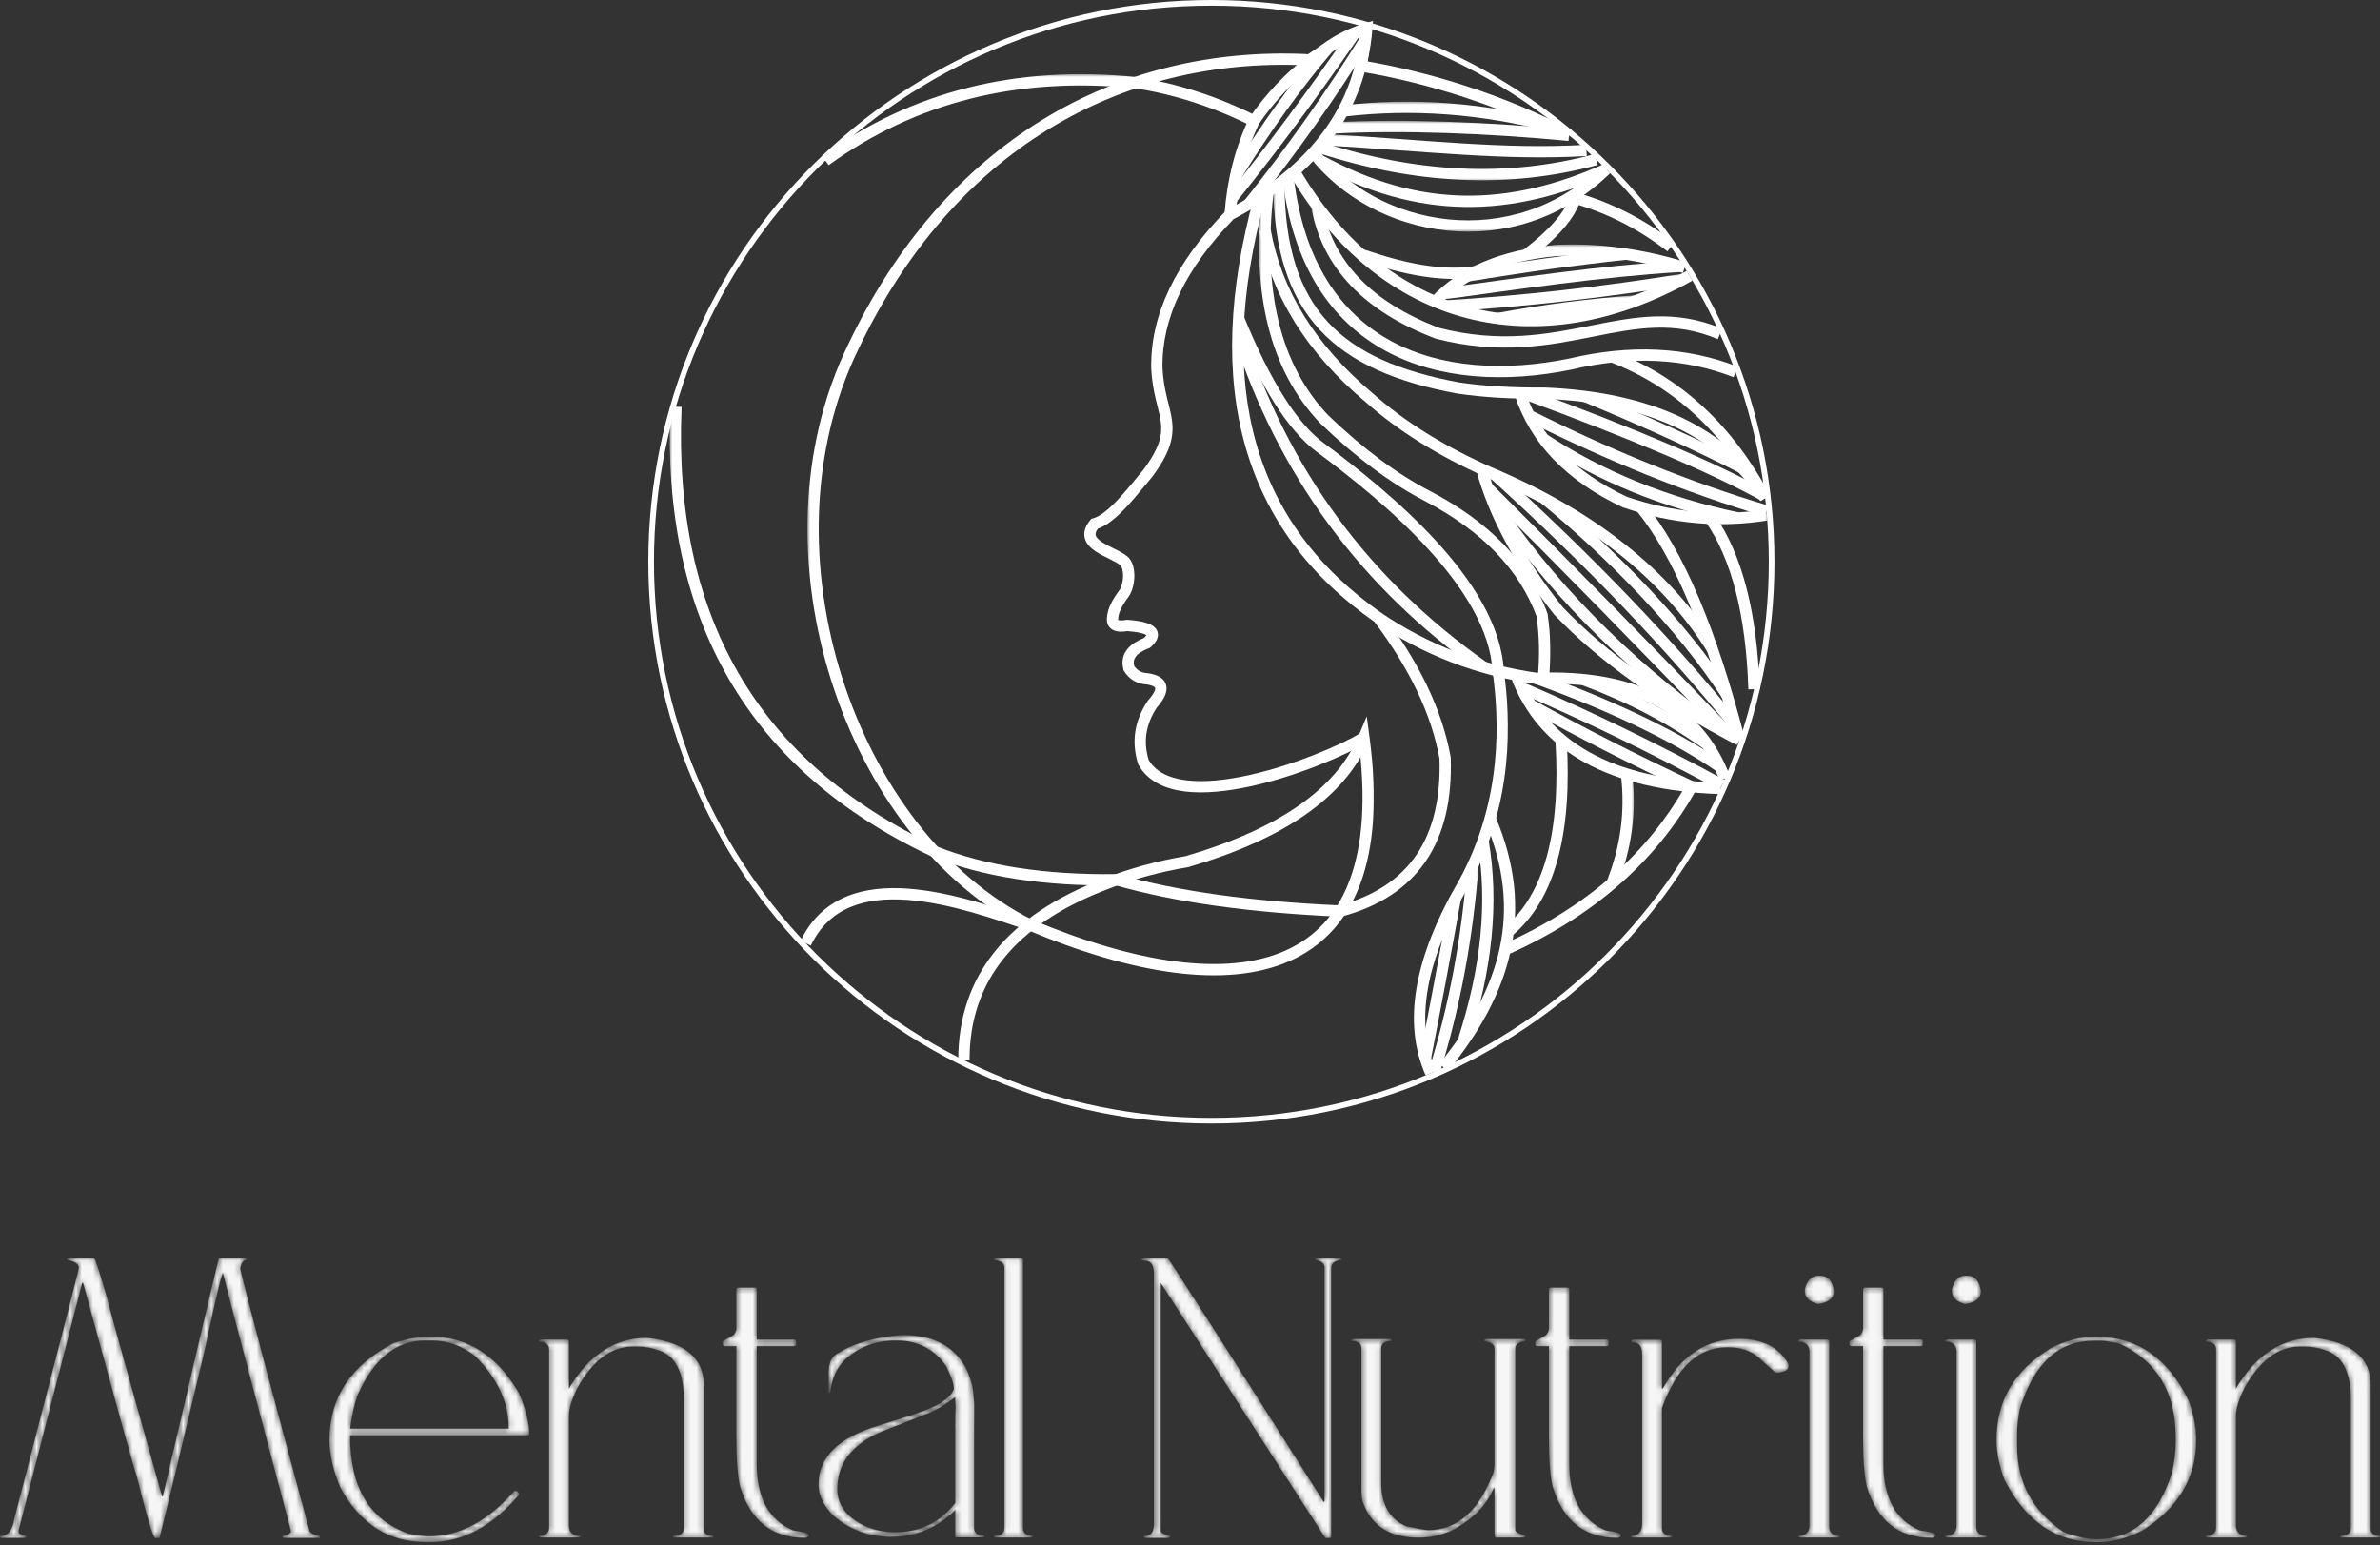 <?xml version="1.0" encoding="UTF-8"?> <svg xmlns="http://www.w3.org/2000/svg" width="422" height="274" viewBox="0 0 422 274" fill="none"><rect x="0" y="0" width="422" height="274" fill="#333333" stroke="none"/> <path d="M214.791 198.721C269.653 198.721 314.13 154.349 314.13 99.61C314.13 44.872 269.653 0.5 214.791 0.5C159.929 0.5 115.453 44.872 115.453 99.61C115.453 154.349 159.929 198.721 214.791 198.721Z" stroke="white" stroke-miterlimit="22.926"></path> <mask id="path-2-outside-1_478_474" maskUnits="userSpaceOnUse" x="141.863" y="126.818" width="102" height="62" fill="black"> <rect fill="white" x="141.863" y="126.818" width="102" height="62"></rect> <path fill-rule="evenodd" clip-rule="evenodd" d="M170.911 187.992C170.887 173.529 179.28 163.105 196.09 156.72C200.565 154.953 205.362 153.641 210.48 152.782C227.325 147.857 237.777 140.536 241.836 130.818C247.596 174.143 219.685 179.552 182.63 164.019C170.861 160.089 150.017 152.371 142.863 167.238"></path> </mask> <path d="M196.09 156.72L196.445 157.655L196.457 157.65L196.09 156.72ZM210.48 152.782L210.646 153.768L210.704 153.758L210.761 153.742L210.48 152.782ZM241.836 130.818L242.827 130.687L242.339 127.018L240.913 130.433L241.836 130.818ZM182.63 164.019L183.016 163.097L182.982 163.082L182.946 163.07L182.63 164.019ZM171.911 187.991C171.899 180.968 173.925 174.973 177.966 169.954C182.02 164.92 188.151 160.805 196.445 157.655L195.735 155.785C187.219 159.02 180.748 163.31 176.409 168.7C172.057 174.105 169.899 180.553 169.911 187.994L171.911 187.991ZM196.457 157.65C200.862 155.911 205.591 154.616 210.646 153.768L210.315 151.796C205.133 152.665 200.268 153.996 195.722 155.79L196.457 157.65ZM210.761 153.742C227.707 148.787 238.524 141.341 242.758 131.204L240.913 130.433C237.029 139.73 226.944 146.926 210.2 151.822L210.761 153.742ZM240.844 130.95C242.272 141.688 241.597 149.968 239.29 156.117C236.994 162.233 233.073 166.276 227.884 168.576C222.663 170.89 216.081 171.472 208.452 170.485C200.829 169.5 192.226 166.957 183.016 163.097L182.243 164.941C191.561 168.847 200.343 171.454 208.195 172.469C216.041 173.483 223.025 172.917 228.694 170.405C234.394 167.878 238.686 163.417 241.162 156.819C243.626 150.254 244.279 141.611 242.827 130.687L240.844 130.95ZM182.946 163.07C177.109 161.121 168.82 158.156 161.09 157.582C157.213 157.294 153.397 157.599 150.056 158.987C146.688 160.385 143.859 162.863 141.962 166.804L143.764 167.672C145.445 164.179 147.903 162.046 150.824 160.834C153.771 159.609 157.243 159.302 160.942 159.577C168.365 160.128 176.382 162.987 182.313 164.967L182.946 163.07Z" fill="white" mask="url(#path-2-outside-1_478_474)"></path> <mask id="path-4-outside-2_478_474" maskUnits="userSpaceOnUse" x="143.166" y="4.119" width="136" height="161" fill="black"> <rect fill="white" x="143.166" y="4.119" width="136" height="161"></rect> <path fill-rule="evenodd" clip-rule="evenodd" d="M182.632 164.019C150.759 148.106 133.595 97.95 151.251 61.597C168.251 25.777 198.335 9.134 231.464 10.576C231.716 10.586 232.009 10.751 232.22 10.612C237.661 7.023 238.468 6.423 242.177 5.121C242.508 5.004 241.165 11.675 241.511 11.732C253.158 13.667 266.565 17.817 278.249 24"></path> </mask> <path d="M151.251 61.597L152.15 62.034L152.154 62.025L151.251 61.597ZM231.464 10.576L231.42 11.575L231.422 11.575L231.464 10.576ZM232.22 10.612L231.669 9.777L231.669 9.777L232.22 10.612ZM242.177 5.121L241.846 4.177L241.846 4.177L242.177 5.121ZM241.511 11.732L241.675 10.746L241.675 10.746L241.511 11.732ZM183.078 163.124C167.443 155.318 155.33 139.056 149.321 120.17C143.315 101.292 143.455 79.937 152.15 62.033L150.351 61.16C141.39 79.61 141.285 101.509 147.415 120.776C153.542 140.034 165.947 156.806 182.185 164.913L183.078 163.124ZM152.154 62.025C168.988 26.558 198.706 10.151 231.42 11.575L231.507 9.577C197.964 8.117 167.514 24.997 150.347 61.168L152.154 62.025ZM231.422 11.575C231.394 11.574 231.389 11.57 231.442 11.582C231.46 11.586 231.588 11.617 231.67 11.632C231.84 11.665 232.315 11.747 232.771 11.447L231.669 9.777C231.791 9.697 231.91 9.673 231.984 9.669C232.045 9.665 232.077 9.674 232.045 9.668C232.032 9.665 232.014 9.661 231.984 9.655C231.961 9.649 231.915 9.638 231.876 9.629C231.796 9.612 231.66 9.583 231.505 9.577L231.422 11.575ZM232.771 11.447C238.218 7.853 238.93 7.32 242.508 6.064L241.846 4.177C238.005 5.525 237.104 6.192 231.669 9.777L232.771 11.447ZM242.508 6.064C242.342 6.122 242.117 6.149 241.877 6.07C241.646 5.993 241.498 5.851 241.415 5.744C241.273 5.563 241.243 5.386 241.239 5.37C241.225 5.297 241.231 5.268 241.23 5.344C241.226 5.464 241.208 5.675 241.171 5.976C241.1 6.568 240.976 7.374 240.85 8.212C240.725 9.037 240.597 9.892 240.522 10.545C240.485 10.867 240.458 11.172 240.454 11.411C240.452 11.522 240.454 11.674 240.481 11.823C240.493 11.891 240.522 12.03 240.601 12.178C240.676 12.319 240.896 12.644 241.348 12.719L241.675 10.746C242.105 10.817 242.306 11.125 242.366 11.237C242.43 11.357 242.447 11.455 242.45 11.472C242.458 11.516 242.453 11.519 242.454 11.442C242.456 11.306 242.474 11.082 242.509 10.772C242.579 10.162 242.701 9.346 242.827 8.511C242.952 7.688 243.081 6.845 243.157 6.217C243.194 5.909 243.223 5.617 243.229 5.394C243.231 5.299 243.232 5.138 243.201 4.98C243.189 4.921 243.148 4.714 242.992 4.514C242.901 4.398 242.745 4.25 242.505 4.171C242.256 4.088 242.022 4.115 241.846 4.177L242.508 6.064ZM241.347 12.719C252.9 14.638 266.203 18.756 277.781 24.883L278.717 23.116C266.927 16.877 253.415 12.696 241.675 10.746L241.347 12.719Z" fill="white" mask="url(#path-4-outside-2_478_474)"></path> <mask id="path-6-outside-3_478_474" maskUnits="userSpaceOnUse" x="145.346" y="13.154" width="79" height="25" fill="black"> <rect fill="white" x="145.346" y="13.154" width="79" height="25"></rect> <path fill-rule="evenodd" clip-rule="evenodd" d="M146.346 28.469C162.032 17.15 180.35 12.543 201.3 14.65C208.494 15.757 215.511 18.026 222.352 21.456C219.969 26.473 218.556 32.001 218.113 38.043"></path> </mask> <path d="M201.3 14.65L201.452 13.662L201.427 13.658L201.4 13.655L201.3 14.65ZM222.352 21.456L223.255 21.885L223.675 21.001L222.8 20.562L222.352 21.456ZM146.931 29.28C162.401 18.117 180.47 13.56 201.2 15.645L201.4 13.655C180.23 11.526 161.663 16.183 145.761 27.658L146.931 29.28ZM201.148 15.639C208.234 16.729 215.151 18.964 221.904 22.35L222.8 20.562C215.871 17.087 208.754 14.785 201.452 13.662L201.148 15.639ZM221.449 21.027C219.008 26.165 217.567 31.816 217.115 37.97L219.11 38.116C219.545 32.187 220.93 26.78 223.255 21.885L221.449 21.027Z" fill="white" mask="url(#path-6-outside-3_478_474)"></path> <mask id="path-8-outside-4_478_474" maskUnits="userSpaceOnUse" x="191.256" y="3.066" width="53" height="138" fill="black"> <rect fill="white" x="191.256" y="3.066" width="53" height="138"></rect> <path fill-rule="evenodd" clip-rule="evenodd" d="M222.349 21.457C225.247 17.248 228.664 13.64 232.6 10.632C235.663 7.938 238.704 6.145 242.341 5.066C241.201 19.131 233.329 30.061 218.109 38.045C209.29 47.103 204.961 56.179 205.125 65.273C205.536 73.931 209.753 75.513 203.534 83.905C200.854 87.058 197.144 92.07 194.069 92.881C191.029 96.61 197.351 97.771 199.295 99.469C200.511 100.577 200.31 103.808 199.296 105.225C198.012 106.96 197.343 108.374 197.291 109.467C197.069 110.765 197.927 111.244 199.866 110.906C204.215 111.224 205.377 112.259 203.35 114.011C200.682 115.023 199.621 116.512 200.169 118.48C200.913 119.673 201.998 120.304 203.427 120.374C206.306 120.794 206.608 122.283 204.335 124.842C202.151 128.103 201.621 131.535 202.746 135.142C208.445 145.264 234.464 135.226 241.826 130.817"></path> </mask> <path d="M232.6 10.632L233.207 11.427L233.234 11.406L233.26 11.383L232.6 10.632ZM242.341 5.066L243.338 5.147L243.456 3.693L242.057 4.108L242.341 5.066ZM218.109 38.045L217.645 37.16L217.504 37.234L217.393 37.348L218.109 38.045ZM205.125 65.273L204.125 65.291L204.125 65.306L204.126 65.321L205.125 65.273ZM203.534 83.905L204.296 84.553L204.317 84.527L204.337 84.501L203.534 83.905ZM194.069 92.881L193.814 91.914L193.5 91.997L193.294 92.249L194.069 92.881ZM199.295 99.469L199.969 98.73L199.961 98.723L199.953 98.716L199.295 99.469ZM199.296 105.225L200.1 105.82L200.104 105.814L200.109 105.807L199.296 105.225ZM197.291 109.467L198.276 109.635L198.287 109.575L198.29 109.515L197.291 109.467ZM199.866 110.906L199.939 109.909L199.815 109.9L199.694 109.921L199.866 110.906ZM203.35 114.011L203.704 114.946L203.87 114.883L204.004 114.768L203.35 114.011ZM200.169 118.48L199.205 118.748L199.244 118.887L199.32 119.009L200.169 118.48ZM203.427 120.374L203.571 119.385L203.523 119.378L203.475 119.375L203.427 120.374ZM204.335 124.842L203.588 124.178L203.543 124.229L203.505 124.286L204.335 124.842ZM202.746 135.142L201.791 135.44L201.822 135.541L201.874 135.633L202.746 135.142ZM223.173 22.024C226.012 17.899 229.357 14.368 233.207 11.427L231.993 9.837C227.971 12.911 224.481 16.597 221.525 20.89L223.173 22.024ZM233.26 11.383C236.233 8.768 239.149 7.056 242.626 6.025L242.057 4.108C238.259 5.234 235.092 7.107 231.939 9.881L233.26 11.383ZM241.345 4.986C240.237 18.64 232.627 29.3 217.645 37.16L218.574 38.931C234.031 30.822 242.164 19.621 243.338 5.147L241.345 4.986ZM217.393 37.348C208.461 46.52 203.955 55.84 204.125 65.291L206.124 65.256C205.968 56.518 210.118 47.685 218.826 38.743L217.393 37.348ZM204.126 65.321C204.232 67.57 204.587 69.358 204.951 70.888C205.324 72.453 205.669 73.623 205.824 74.817C205.972 75.957 205.933 77.061 205.512 78.363C205.085 79.687 204.248 81.261 202.73 83.31L204.337 84.501C205.929 82.353 206.898 80.582 207.416 78.978C207.94 77.353 207.988 75.947 207.807 74.56C207.634 73.227 207.237 71.854 206.897 70.425C206.549 68.962 206.222 67.306 206.123 65.226L204.126 65.321ZM202.772 83.258C201.393 84.88 199.847 86.86 198.222 88.585C197.417 89.44 196.622 90.199 195.858 90.787C195.086 91.382 194.4 91.759 193.814 91.914L194.324 93.847C195.276 93.597 196.207 93.043 197.079 92.372C197.959 91.694 198.835 90.851 199.678 89.957C201.346 88.185 202.995 86.084 204.296 84.553L202.772 83.258ZM193.294 92.249C192.414 93.329 192.048 94.438 192.371 95.529C192.669 96.536 193.485 97.25 194.256 97.767C195.045 98.297 195.995 98.751 196.787 99.144C197.636 99.565 198.268 99.9 198.637 100.222L199.953 98.716C199.351 98.19 198.463 97.743 197.675 97.352C196.83 96.933 196.024 96.545 195.37 96.106C194.697 95.655 194.381 95.273 194.288 94.961C194.221 94.731 194.205 94.297 194.844 93.513L193.294 92.249ZM198.622 100.209C198.742 100.318 198.883 100.536 198.989 100.909C199.092 101.274 199.143 101.723 199.132 102.209C199.11 103.213 198.832 104.155 198.483 104.644L200.109 105.807C200.773 104.879 201.104 103.496 201.132 102.254C201.146 101.616 201.082 100.961 200.913 100.364C200.746 99.775 200.457 99.174 199.969 98.73L198.622 100.209ZM198.492 104.63C197.186 106.395 196.359 108.014 196.292 109.42L198.29 109.515C198.327 108.735 198.838 107.525 200.1 105.82L198.492 104.63ZM196.305 109.299C196.232 109.729 196.23 110.189 196.386 110.624C196.55 111.084 196.864 111.44 197.28 111.673C198.031 112.092 199.033 112.066 200.038 111.891L199.694 109.921C199.255 109.997 198.917 110.02 198.665 110.008C198.408 109.995 198.292 109.947 198.256 109.927C198.242 109.919 198.246 109.919 198.255 109.93C198.265 109.941 198.269 109.951 198.268 109.95C198.265 109.941 198.239 109.854 198.276 109.635L196.305 109.299ZM199.793 111.903C200.851 111.981 201.678 112.099 202.292 112.25C202.933 112.407 203.228 112.573 203.334 112.667C203.372 112.701 203.346 112.691 203.327 112.63C203.307 112.563 203.321 112.521 203.317 112.535C203.294 112.61 203.162 112.851 202.696 113.255L204.004 114.768C204.551 114.295 205.034 113.75 205.227 113.128C205.331 112.793 205.354 112.425 205.243 112.055C205.133 111.69 204.916 111.399 204.664 111.174C204.189 110.75 203.505 110.489 202.769 110.308C202.005 110.12 201.056 109.99 199.939 109.909L199.793 111.903ZM202.995 113.076C201.572 113.616 200.432 114.334 199.739 115.307C199.012 116.328 198.862 117.512 199.205 118.748L201.132 118.212C200.929 117.48 201.035 116.935 201.368 116.467C201.736 115.951 202.459 115.418 203.704 114.946L202.995 113.076ZM199.32 119.009C200.241 120.486 201.629 121.287 203.378 121.373L203.475 119.375C202.368 119.321 201.585 118.86 201.017 117.951L199.32 119.009ZM203.282 121.364C203.937 121.459 204.35 121.604 204.588 121.747C204.803 121.876 204.825 121.967 204.833 122.005C204.848 122.081 204.852 122.287 204.658 122.686C204.467 123.079 204.123 123.575 203.588 124.178L205.083 125.506C205.684 124.83 206.155 124.18 206.456 123.561C206.755 122.949 206.929 122.276 206.793 121.607C206.649 120.9 206.198 120.381 205.617 120.032C205.06 119.698 204.356 119.499 203.571 119.385L203.282 121.364ZM203.505 124.286C201.159 127.786 200.572 131.532 201.791 135.44L203.7 134.844C202.67 131.539 203.142 128.419 205.166 125.399L203.505 124.286ZM201.874 135.633C203.518 138.553 206.583 139.916 210.099 140.349C213.616 140.782 217.759 140.314 221.878 139.405C230.116 137.588 238.562 133.937 242.34 131.675L241.312 129.959C237.727 132.106 229.483 135.679 221.447 137.452C217.428 138.339 213.538 138.758 210.343 138.364C207.148 137.97 204.823 136.793 203.617 134.651L201.874 135.633Z" fill="white" mask="url(#path-8-outside-4_478_474)"></path> <mask id="path-10-outside-5_478_474" maskUnits="userSpaceOnUse" x="118.744" y="34.002" width="139" height="129" fill="black"> <rect fill="white" x="118.744" y="34.002" width="139" height="129"></rect> <path fill-rule="evenodd" clip-rule="evenodd" d="M119.855 72.114C118.276 109.605 133.545 135.898 165.664 150.993C174.461 154.504 185.237 156.173 197.992 156C208.528 159.01 221.756 160.86 237.676 161.549C250.542 158.089 256.726 149.034 256.229 134.384C254.783 126.364 250.844 118.083 244.413 109.541C221.219 93.378 214.198 68.531 223.35 35.002"></path> </mask> <path d="M165.664 150.993L165.239 151.898L165.266 151.91L165.293 151.921L165.664 150.993ZM197.992 156L198.267 155.038L198.126 154.998L197.979 155L197.992 156ZM237.676 161.549L237.633 162.548L237.787 162.554L237.936 162.514L237.676 161.549ZM256.229 134.384L257.228 134.35L257.226 134.277L257.213 134.206L256.229 134.384ZM244.413 109.541L245.212 108.94L245.116 108.812L244.985 108.721L244.413 109.541ZM118.856 72.072C118.06 90.963 121.507 107.108 129.258 120.454C137.011 133.804 149.027 144.279 165.239 151.898L166.089 150.088C150.182 142.612 138.504 132.392 130.988 119.45C123.469 106.503 120.071 90.756 120.854 72.156L118.856 72.072ZM165.293 151.921C174.247 155.496 185.162 157.175 198.006 157L197.979 155C185.312 155.172 174.675 153.513 166.035 150.064L165.293 151.921ZM197.718 156.961C208.354 160 221.667 161.857 237.633 162.548L237.719 160.549C221.846 159.863 208.701 158.02 198.267 155.038L197.718 156.961ZM237.936 162.514C244.548 160.736 249.535 157.491 252.789 152.727C256.036 147.973 257.481 141.817 257.228 134.35L255.229 134.418C255.473 141.601 254.075 147.298 251.138 151.599C248.208 155.889 243.67 158.901 237.417 160.583L237.936 162.514ZM257.213 134.206C255.732 125.992 251.709 117.569 245.212 108.94L243.614 110.143C249.98 118.597 253.834 126.736 255.244 134.561L257.213 134.206ZM244.985 108.721C233.558 100.758 226.156 90.691 222.714 78.512C219.267 66.314 219.77 51.913 224.315 35.265L222.385 34.739C217.777 51.62 217.215 66.407 220.789 79.056C224.369 91.723 232.074 102.161 243.841 110.362L244.985 108.721Z" fill="white" mask="url(#path-10-outside-5_478_474)"></path> <mask id="path-12-outside-6_478_474" maskUnits="userSpaceOnUse" x="243.402" y="108.543" width="64" height="30" fill="black"> <rect fill="white" x="243.402" y="108.543" width="64" height="30"></rect> <path fill-rule="evenodd" clip-rule="evenodd" d="M244.402 109.543C252.875 115.264 262.216 118.849 272.425 120.298C289.995 119.619 301.131 125.538 305.834 138.056"></path> </mask> <path d="M272.425 120.298L272.285 121.288L272.374 121.3L272.464 121.297L272.425 120.298ZM243.843 110.372C252.442 116.178 261.927 119.818 272.285 121.288L272.566 119.308C262.505 117.88 253.308 114.35 244.962 108.714L243.843 110.372ZM272.464 121.297C281.138 120.962 288.123 122.261 293.485 125.111C298.824 127.949 302.626 132.362 304.898 138.408L306.77 137.704C304.339 131.232 300.221 126.426 294.424 123.345C288.65 120.276 281.282 118.955 272.387 119.298L272.464 121.297Z" fill="white" mask="url(#path-12-outside-6_478_474)"></path> <mask id="path-14-outside-7_478_474" maskUnits="userSpaceOnUse" x="267.797" y="118.688" width="38" height="23" fill="black"> <rect fill="white" x="267.797" y="118.688" width="38" height="23"></rect> <path fill-rule="evenodd" clip-rule="evenodd" d="M305.07 139.821C285.609 139.159 273.518 132.448 268.797 119.688Z"></path> </mask> <path d="M305.104 138.822C285.842 138.166 274.255 131.558 269.735 119.341L267.859 120.034C272.781 133.338 285.376 140.151 305.036 140.82L305.104 138.822Z" fill="white" mask="url(#path-14-outside-7_478_474)"></path> <mask id="path-16-outside-8_478_474" maskUnits="userSpaceOnUse" x="237.299" y="18.025" width="38" height="6" fill="black"> <rect fill="white" x="237.299" y="18.025" width="38" height="6"></rect> <path fill-rule="evenodd" clip-rule="evenodd" d="M238.299 19.672C250.368 18.262 262.612 19.159 275.033 22.362Z"></path> </mask> <path d="M238.415 20.665C250.355 19.27 262.475 20.156 274.783 23.33L275.283 21.393C262.75 18.161 250.381 17.254 238.183 18.678L238.415 20.665Z" fill="white" mask="url(#path-16-outside-8_478_474)"></path> <mask id="path-18-outside-9_478_474" maskUnits="userSpaceOnUse" x="231.92" y="26.088" width="54" height="15" fill="black"> <rect fill="white" x="231.92" y="26.088" width="54" height="15"></rect> <path fill-rule="evenodd" clip-rule="evenodd" d="M232.92 27.088C243.765 41.287 268.278 46.074 284.799 29.997Z"></path> </mask> <path d="M232.125 27.695C243.301 42.327 268.507 47.247 285.497 30.714L284.102 29.281C268.048 44.902 244.229 40.247 233.715 26.481L232.125 27.695Z" fill="white" mask="url(#path-18-outside-9_478_474)"></path> <mask id="path-20-outside-10_478_474" maskUnits="userSpaceOnUse" x="228.508" y="29.398" width="72" height="29" fill="black"> <rect fill="white" x="228.508" y="29.398" width="72" height="29"></rect> <path fill-rule="evenodd" clip-rule="evenodd" d="M229.508 30.398C245.307 57.443 272.623 64.014 299.577 48.899Z"></path> </mask> <path d="M228.644 30.903C236.656 44.617 247.638 53.216 260.11 56.427C272.578 59.637 286.409 57.43 300.067 49.771L299.088 48.027C285.792 55.483 272.488 57.548 260.609 54.49C248.735 51.433 238.159 43.225 230.371 29.894L228.644 30.903Z" fill="white" mask="url(#path-20-outside-10_478_474)"></path> <mask id="path-22-outside-11_478_474" maskUnits="userSpaceOnUse" x="253.467" y="43.346" width="46" height="11" fill="black"> <rect fill="white" x="253.467" y="43.346" width="46" height="11"></rect> <path fill-rule="evenodd" clip-rule="evenodd" d="M254.467 53.476C259.233 48.349 266.361 45.329 275.851 44.417C283.308 44.057 290.923 45.066 298.696 47.445"></path> </mask> <path d="M275.851 44.417L275.803 43.418L275.779 43.419L275.755 43.421L275.851 44.417ZM255.199 54.157C259.747 49.265 266.612 46.31 275.947 45.412L275.755 43.421C266.111 44.349 258.72 47.433 253.734 52.795L255.199 54.157ZM275.899 45.416C283.231 45.061 290.731 46.053 298.403 48.401L298.989 46.489C291.115 44.079 283.385 43.052 275.803 43.418L275.899 45.416Z" fill="white" mask="url(#path-22-outside-11_478_474)"></path> <mask id="path-24-outside-12_478_474" maskUnits="userSpaceOnUse" x="269.639" y="34.129" width="11" height="12" fill="black"> <rect fill="white" x="269.639" y="34.129" width="11" height="12"></rect> <path fill-rule="evenodd" clip-rule="evenodd" d="M279.309 35.129C278.428 38.083 275.538 41.432 270.639 45.174Z"></path> </mask> <path d="M278.351 34.843C277.566 37.474 274.903 40.658 270.032 44.38L271.246 45.969C276.173 42.205 279.29 38.692 280.267 35.415L278.351 34.843Z" fill="white" mask="url(#path-24-outside-12_478_474)"></path> <mask id="path-26-outside-13_478_474" maskUnits="userSpaceOnUse" x="278.295" y="34.129" width="19" height="11" fill="black"> <rect fill="white" x="278.295" y="34.129" width="19" height="11"></rect> <path fill-rule="evenodd" clip-rule="evenodd" d="M279.295 35.129C285.343 36.834 291.001 39.716 296.267 43.773Z"></path> </mask> <path d="M279.024 36.091C284.942 37.76 290.485 40.581 295.657 44.565L296.877 42.981C291.516 38.85 285.745 35.908 279.566 34.166L279.024 36.091Z" fill="white" mask="url(#path-26-outside-13_478_474)"></path> <mask id="path-28-outside-14_478_474" maskUnits="userSpaceOnUse" x="240.264" y="44.066" width="22" height="6" fill="black"> <rect fill="white" x="240.264" y="44.066" width="22" height="6"></rect> <path fill-rule="evenodd" clip-rule="evenodd" d="M241.264 45.066C249.469 47.99 256.256 49.026 261.625 48.174Z"></path> </mask> <path d="M240.928 46.008C249.206 48.957 256.177 50.051 261.782 49.162L261.468 47.187C256.336 48.001 249.733 47.022 241.599 44.124L240.928 46.008Z" fill="white" mask="url(#path-28-outside-14_478_474)"></path> <mask id="path-30-outside-15_478_474" maskUnits="userSpaceOnUse" x="232.455" y="35.43" width="73" height="27" fill="black"> <rect fill="white" x="232.455" y="35.43" width="73" height="27"></rect> <path fill-rule="evenodd" clip-rule="evenodd" d="M233.455 36.43C235.265 46.815 242.42 54.375 254.923 59.11C277.115 64.769 288.866 52.38 304.974 59.218"></path> </mask> <path d="M254.923 59.11L254.568 60.045L254.621 60.065L254.675 60.079L254.923 59.11ZM232.47 36.601C234.357 47.431 241.838 55.224 254.568 60.045L255.277 58.175C243.003 53.527 236.172 46.2 234.44 36.258L232.47 36.601ZM254.675 60.079C266.007 62.968 274.687 61.24 282.425 59.703C290.173 58.163 296.847 56.855 304.584 60.138L305.365 58.297C296.993 54.744 289.737 56.211 282.035 57.741C274.322 59.274 266.03 60.91 255.17 58.141L254.675 60.079Z" fill="white" mask="url(#path-30-outside-15_478_474)"></path> <mask id="path-32-outside-16_478_474" maskUnits="userSpaceOnUse" x="227.381" y="30.354" width="81" height="37" fill="black"> <rect fill="white" x="227.381" y="30.354" width="81" height="37"></rect> <path fill-rule="evenodd" clip-rule="evenodd" d="M307.736 65.951C298.888 62.502 289.117 62.038 278.424 64.561C255.52 69.238 231.933 62.349 228.381 31.354"></path> </mask> <path d="M278.424 64.561L278.624 65.541L278.639 65.538L278.653 65.534L278.424 64.561ZM308.099 65.02C299.034 61.485 289.053 61.026 278.194 63.588L278.653 65.534C289.181 63.051 298.742 63.518 307.373 66.883L308.099 65.02ZM278.224 63.581C266.908 65.892 255.549 65.317 246.624 60.456C237.752 55.625 231.12 46.47 229.374 31.24L227.387 31.467C229.194 47.232 236.131 57.02 245.667 62.212C255.149 67.376 267.035 67.907 278.624 65.541L278.224 63.581Z" fill="white" mask="url(#path-32-outside-16_478_474)"></path> <mask id="path-34-outside-17_478_474" maskUnits="userSpaceOnUse" x="284.859" y="62.272" width="30" height="27" fill="black"> <rect fill="white" x="284.859" y="62.272" width="30" height="27"></rect> <path fill-rule="evenodd" clip-rule="evenodd" d="M285.859 63.272C297.37 67.686 306.415 76.036 312.992 88.323Z"></path> </mask> <path d="M285.501 64.205C296.759 68.522 305.631 76.691 312.111 88.795L313.874 87.851C307.199 75.382 297.982 66.85 286.217 62.338L285.501 64.205Z" fill="white" mask="url(#path-34-outside-17_478_474)"></path> <mask id="path-36-outside-18_478_474" maskUnits="userSpaceOnUse" x="225.752" y="31.633" width="89" height="58" fill="black"> <rect fill="white" x="225.752" y="31.633" width="89" height="58"></rect> <path fill-rule="evenodd" clip-rule="evenodd" d="M226.752 32.633C226.902 55.366 237.168 64.848 258.576 68.804C262.956 69.454 268.056 69.758 273.875 69.714C292.661 70.49 305.702 76.692 312.999 88.323"></path> </mask> <path d="M258.576 68.804L258.394 69.788L258.412 69.791L258.429 69.794L258.576 68.804ZM273.875 69.714L273.916 68.715L273.892 68.714L273.867 68.714L273.875 69.714ZM225.752 32.639C225.828 44.149 228.467 52.483 233.957 58.438C239.431 64.375 247.6 67.793 258.394 69.788L258.758 67.821C248.144 65.859 240.476 62.558 235.427 57.082C230.395 51.623 227.826 43.849 227.752 32.626L225.752 32.639ZM258.429 69.794C262.873 70.453 268.027 70.758 273.882 70.714L273.867 68.714C268.085 68.757 263.039 68.456 258.723 67.815L258.429 69.794ZM273.833 70.713C292.423 71.481 305.091 77.599 312.152 88.855L313.846 87.792C306.314 75.785 292.899 69.499 273.916 68.715L273.833 70.713Z" fill="white" mask="url(#path-36-outside-18_478_474)"></path> <mask id="path-38-outside-19_478_474" maskUnits="userSpaceOnUse" x="268.488" y="68.68" width="45" height="25" fill="black"> <rect fill="white" x="268.488" y="68.68" width="45" height="25"></rect> <path fill-rule="evenodd" clip-rule="evenodd" d="M269.488 69.68C272.206 78.02 278.412 84.471 288.106 89.03C296.498 91.893 304.891 92.649 313.286 91.299"></path> </mask> <path d="M288.106 89.03L287.68 89.935L287.73 89.958L287.783 89.976L288.106 89.03ZM268.537 69.99C271.359 78.649 277.796 85.286 287.68 89.935L288.532 88.125C279.028 83.655 273.053 77.392 270.439 69.37L268.537 69.99ZM287.783 89.976C296.323 92.89 304.881 93.663 313.445 92.287L313.127 90.312C304.9 91.635 296.673 90.896 288.429 88.084L287.783 89.976Z" fill="white" mask="url(#path-38-outside-19_478_474)"></path> <mask id="path-40-outside-20_478_474" maskUnits="userSpaceOnUse" x="302.225" y="90.908" width="10" height="32" fill="black"> <rect fill="white" x="302.225" y="90.908" width="10" height="32"></rect> <path fill-rule="evenodd" clip-rule="evenodd" d="M303.225 91.908C307.976 98.763 310.57 108.865 311.005 122.214Z"></path> </mask> <path d="M302.403 92.478C306.997 99.106 309.573 108.985 310.006 122.246L312.005 122.181C311.567 108.745 308.956 98.42 304.046 91.338L302.403 92.478Z" fill="white" mask="url(#path-40-outside-20_478_474)"></path> <mask id="path-42-outside-21_478_474" maskUnits="userSpaceOnUse" x="289.934" y="88.916" width="20" height="43" fill="black"> <rect fill="white" x="289.934" y="88.916" width="20" height="43"></rect> <path fill-rule="evenodd" clip-rule="evenodd" d="M290.934 89.916C297.578 98.08 303.408 111.857 308.421 131.246Z"></path> </mask> <path d="M290.158 90.547C296.663 98.539 302.449 112.143 307.453 131.496L309.39 130.996C304.367 111.571 298.494 97.621 291.709 89.285L290.158 90.547Z" fill="white" mask="url(#path-42-outside-21_478_474)"></path> <mask id="path-44-outside-22_478_474" maskUnits="userSpaceOnUse" x="223.246" y="33.016" width="52" height="88" fill="black"> <rect fill="white" x="223.246" y="33.016" width="52" height="88"></rect> <path fill-rule="evenodd" clip-rule="evenodd" d="M224.829 34.016C222.788 51.79 226.108 65.23 234.788 74.336C241.032 80.33 247.142 84.874 253.117 87.969C263.475 93.376 270.242 100.394 273.415 109.024C273.944 112.553 274.024 116.299 273.655 120.262"></path> </mask> <path d="M234.788 74.336L234.064 75.026L234.08 75.042L234.096 75.058L234.788 74.336ZM253.117 87.969L253.58 87.083L253.577 87.081L253.117 87.969ZM273.415 109.024L274.404 108.876L274.389 108.775L274.354 108.679L273.415 109.024ZM223.835 33.901C221.775 51.841 225.104 65.626 234.064 75.026L235.512 73.646C227.112 64.834 223.8 51.738 225.822 34.13L223.835 33.901ZM234.096 75.058C240.39 81.1 246.576 85.707 252.657 88.857L253.577 87.081C247.707 84.041 241.674 79.56 235.481 73.615L234.096 75.058ZM252.654 88.856C262.854 94.18 269.41 101.031 272.477 109.37L274.354 108.679C271.073 99.758 264.096 92.572 253.58 87.083L252.654 88.856ZM272.426 109.173C272.942 112.613 273.022 116.277 272.66 120.17L274.651 120.355C275.027 116.32 274.946 112.493 274.404 108.876L272.426 109.173Z" fill="white" mask="url(#path-44-outside-22_478_474)"></path> <mask id="path-46-outside-23_478_474" maskUnits="userSpaceOnUse" x="218.502" y="57.895" width="46" height="62" fill="black"> <rect fill="white" x="218.502" y="57.895" width="46" height="62"></rect> <path fill-rule="evenodd" clip-rule="evenodd" d="M219.502 58.895C227.426 83.65 241.955 103.455 263.089 118.308Z"></path> </mask> <path d="M218.55 59.199C226.539 84.162 241.2 104.147 262.514 119.126L263.664 117.49C242.709 102.763 228.312 83.139 220.454 58.59L218.55 59.199Z" fill="white" mask="url(#path-46-outside-23_478_474)"></path> <mask id="path-48-outside-24_478_474" maskUnits="userSpaceOnUse" x="218.604" y="55.438" width="49" height="64" fill="black"> <rect fill="white" x="218.604" y="55.438" width="49" height="64"></rect> <path fill-rule="evenodd" clip-rule="evenodd" d="M219.604 56.438C224.39 68.118 229.22 75.751 234.091 79.335C245.651 87.937 264.8 103.532 265.647 118.994"></path> </mask> <path d="M234.091 79.335L234.688 78.533L234.683 78.53L234.091 79.335ZM218.678 56.817C223.474 68.519 228.389 76.381 233.498 80.141L234.683 78.53C230.051 75.121 225.307 67.717 220.529 56.058L218.678 56.817ZM233.494 80.138C239.262 84.429 246.877 90.433 253.15 97.268C259.45 104.134 264.244 111.679 264.648 119.049L266.645 118.939C266.202 110.847 260.998 102.863 254.623 95.916C248.219 88.938 240.48 82.843 234.688 78.533L233.494 80.138Z" fill="white" mask="url(#path-48-outside-24_478_474)"></path> <mask id="path-50-outside-25_478_474" maskUnits="userSpaceOnUse" x="223.303" y="39.787" width="82" height="76" fill="black"> <rect fill="white" x="223.303" y="39.787" width="82" height="76"></rect> <path fill-rule="evenodd" clip-rule="evenodd" d="M224.303 40.787C226.292 51.973 232.487 61.919 242.886 70.626C248.511 75.596 255.479 79.938 263.79 83.653C282.053 91.276 295.339 101.775 303.649 115.148"></path> </mask> <path d="M242.886 70.626L243.548 69.877L243.538 69.868L243.528 69.859L242.886 70.626ZM263.79 83.653L263.382 84.566L263.393 84.571L263.405 84.576L263.79 83.653ZM223.318 40.962C225.356 52.422 231.701 62.566 242.244 71.393L243.528 69.859C233.272 61.273 227.228 51.524 225.287 40.612L223.318 40.962ZM242.224 71.376C247.939 76.424 254.997 80.818 263.382 84.566L264.198 82.74C255.961 79.058 249.083 74.767 243.548 69.877L242.224 71.376ZM263.405 84.576C281.525 92.14 294.625 102.52 302.799 115.676L304.498 114.62C296.053 101.029 282.581 90.413 264.175 82.73L263.405 84.576Z" fill="white" mask="url(#path-50-outside-25_478_474)"></path> <mask id="path-52-outside-26_478_474" maskUnits="userSpaceOnUse" x="261.725" y="82.174" width="48" height="50" fill="black"> <rect fill="white" x="261.725" y="82.174" width="48" height="50"></rect> <path fill-rule="evenodd" clip-rule="evenodd" d="M308.433 131.249C294.804 124.107 284.111 116.473 276.357 108.347C269.543 99.809 264.999 91.417 262.725 83.174"></path> </mask> <path d="M276.357 108.347L275.575 108.971L275.603 109.005L275.633 109.037L276.357 108.347ZM308.897 130.364C295.331 123.254 284.738 115.68 277.08 107.656L275.633 109.037C283.485 117.265 294.276 124.959 307.969 132.135L308.897 130.364ZM277.139 107.723C270.387 99.263 265.918 90.99 263.689 82.908L261.761 83.44C264.079 91.844 268.7 100.355 275.575 108.971L277.139 107.723Z" fill="white" mask="url(#path-52-outside-26_478_474)"></path> <mask id="path-54-outside-27_478_474" maskUnits="userSpaceOnUse" x="249.707" y="117.992" width="18" height="73" fill="black"> <rect fill="white" x="249.707" y="117.992" width="18" height="73"></rect> <path fill-rule="evenodd" clip-rule="evenodd" d="M265.652 118.992C266.801 127.303 267.587 141.975 259.539 156.664C251.688 170.111 249.739 181.318 253.694 190.285"></path> </mask> <path d="M259.539 156.664L260.402 157.168L260.409 157.156L260.416 157.144L259.539 156.664ZM264.661 119.129C265.798 127.353 266.559 141.77 258.662 156.183L260.416 157.144C268.614 142.18 267.804 127.254 266.642 118.855L264.661 119.129ZM258.675 156.16C250.76 169.718 248.633 181.288 252.779 190.689L254.609 189.882C250.846 181.348 252.616 170.505 260.402 157.168L258.675 156.16Z" fill="white" mask="url(#path-54-outside-27_478_474)"></path> <mask id="path-56-outside-28_478_474" maskUnits="userSpaceOnUse" x="254.98" y="144.146" width="14" height="46" fill="black"> <rect fill="white" x="254.98" y="144.146" width="14" height="46"></rect> <path fill-rule="evenodd" clip-rule="evenodd" d="M255.98 189.269C267.131 175.641 271.217 161.574 264.217 145.146Z"></path> </mask> <path d="M256.754 189.903C262.395 183.009 266.3 175.942 267.883 168.465C269.47 160.972 268.71 153.139 265.137 144.754L263.297 145.539C266.724 153.581 267.421 160.996 265.927 168.051C264.43 175.121 260.716 181.902 255.207 188.636L256.754 189.903Z" fill="white" mask="url(#path-56-outside-28_478_474)"></path> <mask id="path-58-outside-29_478_474" maskUnits="userSpaceOnUse" x="266.408" y="130.146" width="12" height="36" fill="black"> <rect fill="white" x="266.408" y="130.146" width="12" height="36"></rect> <path fill-rule="evenodd" clip-rule="evenodd" d="M276.782 131.146C277.818 147.798 274.694 159.156 267.408 165.22Z"></path> </mask> <path d="M275.783 131.209C276.815 147.777 273.672 158.706 266.768 164.452L268.048 165.989C275.716 159.607 278.821 147.82 277.78 131.084L275.783 131.209Z" fill="white" mask="url(#path-58-outside-29_478_474)"></path> <mask id="path-60-outside-30_478_474" maskUnits="userSpaceOnUse" x="265.902" y="138.48" width="35" height="31" fill="black"> <rect fill="white" x="265.902" y="138.48" width="35" height="31"></rect> <path fill-rule="evenodd" clip-rule="evenodd" d="M266.902 168.383C281.931 161.686 292.938 152.052 299.923 139.48Z"></path> </mask> <path d="M267.309 169.297C282.506 162.524 293.692 152.754 300.797 139.966L299.049 138.995C292.184 151.35 281.356 160.848 266.495 167.47L267.309 169.297Z" fill="white" mask="url(#path-60-outside-30_478_474)"></path> <mask id="path-62-outside-31_478_474" maskUnits="userSpaceOnUse" x="284.801" y="136.25" width="5" height="21" fill="black"> <rect fill="white" x="284.801" y="136.25" width="5" height="21"></rect> <path fill-rule="evenodd" clip-rule="evenodd" d="M288.401 137.25C289.199 143.956 288.332 150.426 285.801 156.66Z"></path> </mask> <path d="M287.408 137.368C288.186 143.907 287.342 150.207 284.874 156.284L286.727 157.036C289.322 150.645 290.212 144.005 289.394 137.132L287.408 137.368Z" fill="white" mask="url(#path-62-outside-31_478_474)"></path> <mask id="path-64-outside-32_478_474" maskUnits="userSpaceOnUse" x="263.5" y="87.506" width="42" height="43" fill="black"> <rect fill="white" x="263.5" y="87.506" width="42" height="43"></rect> <path fill-rule="evenodd" clip-rule="evenodd" d="M264.5 88.506C274.438 103.549 287.611 117.001 304.019 128.864Z"></path> </mask> <path d="M263.666 89.057C273.678 104.212 286.94 117.749 303.433 129.674L304.605 128.053C288.283 116.253 275.198 102.885 265.334 87.955L263.666 89.057Z" fill="white" mask="url(#path-64-outside-32_478_474)"></path> <mask id="path-66-outside-33_478_474" maskUnits="userSpaceOnUse" x="262.766" y="85.482" width="45" height="46" fill="black"> <rect fill="white" x="262.766" y="85.482" width="45" height="46"></rect> <path fill-rule="evenodd" clip-rule="evenodd" d="M306.772 130.361C291.572 114.505 277.237 99.879 263.766 86.482Z"></path> </mask> <path d="M307.494 129.669C292.29 113.808 277.949 99.176 264.471 85.773L263.06 87.192C276.525 100.582 290.855 115.202 306.05 131.053L307.494 129.669Z" fill="white" mask="url(#path-66-outside-33_478_474)"></path> <mask id="path-68-outside-34_478_474" maskUnits="userSpaceOnUse" x="264.066" y="83.197" width="45" height="47" fill="black"> <rect fill="white" x="264.066" y="83.197" width="45" height="47"></rect> <path fill-rule="evenodd" clip-rule="evenodd" d="M265.066 84.197C281.993 99.562 296.23 114.423 307.781 128.777Z"></path> </mask> <path d="M264.394 84.938C281.291 100.276 295.491 115.098 307.002 129.404L308.56 128.15C296.97 113.747 282.695 98.849 265.739 83.457L264.394 84.938Z" fill="white" mask="url(#path-68-outside-34_478_474)"></path> <mask id="path-70-outside-35_478_474" maskUnits="userSpaceOnUse" x="272.885" y="87.432" width="35" height="37" fill="black"> <rect fill="white" x="272.885" y="87.432" width="35" height="37"></rect> <path fill-rule="evenodd" clip-rule="evenodd" d="M306.233 123.282C298 110.572 285.353 97.865 273.885 88.432Z"></path> </mask> <path d="M307.072 122.738C298.764 109.913 286.035 97.13 274.52 87.659L273.25 89.204C284.672 98.599 297.236 111.232 305.393 123.825L307.072 122.738Z" fill="white" mask="url(#path-70-outside-35_478_474)"></path> <mask id="path-72-outside-36_478_474" maskUnits="userSpaceOnUse" x="272.713" y="76.852" width="36" height="16" fill="black"> <rect fill="white" x="272.713" y="76.852" width="36" height="16"></rect> <path fill-rule="evenodd" clip-rule="evenodd" d="M273.713 77.852C283.802 84.494 295.287 89.163 308.168 91.86Z"></path> </mask> <path d="M273.163 78.687C283.367 85.404 294.971 90.119 307.963 92.838L308.372 90.881C295.604 88.208 284.238 83.584 274.263 77.016L273.163 78.687Z" fill="white" mask="url(#path-72-outside-36_478_474)"></path> <mask id="path-74-outside-37_478_474" maskUnits="userSpaceOnUse" x="270.137" y="72.674" width="44" height="19" fill="black"> <rect fill="white" x="270.137" y="72.674" width="44" height="19"></rect> <path fill-rule="evenodd" clip-rule="evenodd" d="M271.137 73.674C285.47 80.858 299.501 86.501 313.233 90.602Z"></path> </mask> <path d="M270.689 74.568C285.068 81.775 299.153 87.441 312.947 91.561L313.519 89.644C299.85 85.561 285.872 79.941 271.585 72.78L270.689 74.568Z" fill="white" mask="url(#path-74-outside-37_478_474)"></path> <mask id="path-76-outside-38_478_474" maskUnits="userSpaceOnUse" x="268.969" y="68.689" width="45" height="21" fill="black"> <rect fill="white" x="268.969" y="68.689" width="45" height="21"></rect> <path fill-rule="evenodd" clip-rule="evenodd" d="M269.969 69.689C289.629 76.904 303.892 82.971 312.757 87.893Z"></path> </mask> <path d="M269.624 70.628C289.276 77.839 303.478 83.885 312.272 88.767L313.243 87.018C304.306 82.057 289.982 75.968 270.313 68.751L269.624 70.628Z" fill="white" mask="url(#path-76-outside-38_478_474)"></path> <mask id="path-78-outside-39_478_474" maskUnits="userSpaceOnUse" x="280.119" y="69.32" width="30" height="15" fill="black"> <rect fill="white" x="280.119" y="69.32" width="30" height="15"></rect> <path fill-rule="evenodd" clip-rule="evenodd" d="M281.119 70.32C291.945 74.799 301.189 79.011 308.853 82.957Z"></path> </mask> <path d="M280.737 71.244C291.545 75.716 300.763 79.916 308.395 83.846L309.311 82.068C301.615 78.106 292.344 73.882 281.501 69.396L280.737 71.244Z" fill="white" mask="url(#path-78-outside-39_478_474)"></path> <mask id="path-80-outside-40_478_474" maskUnits="userSpaceOnUse" x="259.162" y="44.066" width="30" height="6" fill="black"> <rect fill="white" x="259.162" y="44.066" width="30" height="6"></rect> <path fill-rule="evenodd" clip-rule="evenodd" d="M260.162 48.954C269.854 47.328 279.228 46.032 288.286 45.066Z"></path> </mask> <path d="M260.328 49.941C270.001 48.317 279.356 47.024 288.392 46.061L288.18 44.072C279.101 45.04 269.707 46.339 259.997 47.968L260.328 49.941Z" fill="white" mask="url(#path-80-outside-40_478_474)"></path> <mask id="path-82-outside-41_478_474" maskUnits="userSpaceOnUse" x="254.84" y="46.228" width="44" height="7" fill="black"> <rect fill="white" x="254.84" y="46.228" width="44" height="7"></rect> <path fill-rule="evenodd" clip-rule="evenodd" d="M255.84 52.109C268.927 50.331 283.683 48.095 297.975 47.228Z"></path> </mask> <path d="M255.974 53.1C269.085 51.319 283.791 49.09 298.035 48.227L297.914 46.23C283.574 47.099 268.769 49.344 255.705 51.118L255.974 53.1Z" fill="white" mask="url(#path-82-outside-41_478_474)"></path> <mask id="path-84-outside-42_478_474" maskUnits="userSpaceOnUse" x="255.445" y="48.545" width="44" height="7" fill="black"> <rect fill="white" x="255.445" y="48.545" width="44" height="7"></rect> <path fill-rule="evenodd" clip-rule="evenodd" d="M256.445 54.251C270.317 53.388 284.297 51.819 298.385 49.545Z"></path> </mask> <path d="M256.507 55.249C270.412 54.384 284.425 52.812 298.545 50.532L298.226 48.558C284.169 50.827 270.221 52.392 256.383 53.253L256.507 55.249Z" fill="white" mask="url(#path-84-outside-42_478_474)"></path> <mask id="path-86-outside-43_478_474" maskUnits="userSpaceOnUse" x="264.676" y="52.367" width="26" height="6" fill="black"> <rect fill="white" x="264.676" y="52.367" width="26" height="6"></rect> <path fill-rule="evenodd" clip-rule="evenodd" d="M265.676 56.477C273.835 54.976 281.932 53.939 289.968 53.367Z"></path> </mask> <path d="M265.857 57.46C273.981 55.966 282.041 54.934 290.039 54.365L289.896 52.37C281.823 52.945 273.689 53.986 265.495 55.493L265.857 57.46Z" fill="white" mask="url(#path-86-outside-43_478_474)"></path> <mask id="path-88-outside-44_478_474" maskUnits="userSpaceOnUse" x="233.121" y="27.469" width="53" height="10" fill="black"> <rect fill="white" x="233.121" y="27.469" width="53" height="10"></rect> <path fill-rule="evenodd" clip-rule="evenodd" d="M234.121 28.469C251.588 38.048 267.684 37.645 284.805 30Z"></path> </mask> <path d="M233.64 29.346C251.411 39.092 267.839 38.671 285.213 30.913L284.397 29.087C267.529 36.619 251.764 37.004 234.602 27.592L233.64 29.346Z" fill="white" mask="url(#path-88-outside-44_478_474)"></path> <mask id="path-90-outside-45_478_474" maskUnits="userSpaceOnUse" x="232.814" y="25.096" width="51" height="7" fill="black"> <rect fill="white" x="232.814" y="25.096" width="51" height="7"></rect> <path fill-rule="evenodd" clip-rule="evenodd" d="M233.814 26.096C251.156 31.739 267.479 32.488 283.042 28.28Z"></path> </mask> <path d="M233.505 27.047C251.005 32.741 267.527 33.511 283.303 29.245L282.781 27.315C267.431 31.465 251.307 30.736 234.124 25.145L233.505 27.047Z" fill="white" mask="url(#path-90-outside-45_478_474)"></path> <mask id="path-92-outside-46_478_474" maskUnits="userSpaceOnUse" x="233.902" y="23.766" width="48" height="5" fill="black"> <rect fill="white" x="233.902" y="23.766" width="48" height="5"></rect> <path fill-rule="evenodd" clip-rule="evenodd" d="M234.902 24.766C252.558 25.784 266.712 27.531 281.292 26.669Z"></path> </mask> <path d="M234.845 25.764C252.416 26.778 266.693 28.534 281.351 27.668L281.233 25.671C266.731 26.528 252.7 24.791 234.96 23.767L234.845 25.764Z" fill="white" mask="url(#path-92-outside-46_478_474)"></path> <mask id="path-94-outside-47_478_474" maskUnits="userSpaceOnUse" x="235.449" y="21.426" width="43" height="4" fill="black"> <rect fill="white" x="235.449" y="21.426" width="43" height="4"></rect> <path fill-rule="evenodd" clip-rule="evenodd" d="M236.449 22.682C248.811 22.045 263.98 22.639 278.235 23.998Z"></path> </mask> <path d="M236.501 23.68C248.799 23.047 263.917 23.637 278.14 24.994L278.33 23.003C264.043 21.64 248.823 21.043 236.398 21.683L236.501 23.68Z" fill="white" mask="url(#path-94-outside-47_478_474)"></path> <mask id="path-96-outside-48_478_474" maskUnits="userSpaceOnUse" x="218.039" y="7.178" width="19" height="25" fill="black"> <rect fill="white" x="218.039" y="7.178" width="19" height="25"></rect> <path fill-rule="evenodd" clip-rule="evenodd" d="M219.039 31.353C224.537 22.48 230.111 14.755 235.76 8.178Z"></path> </mask> <path d="M219.889 31.88C225.365 23.042 230.909 15.36 236.518 8.829L235.001 7.526C229.313 14.149 223.709 21.918 218.189 30.827L219.889 31.88Z" fill="white" mask="url(#path-96-outside-48_478_474)"></path> <mask id="path-98-outside-49_478_474" maskUnits="userSpaceOnUse" x="217.389" y="4.846" width="24" height="32" fill="black"> <rect fill="white" x="217.389" y="4.846" width="24" height="32"></rect> <path fill-rule="evenodd" clip-rule="evenodd" d="M218.389 35.243C225.461 26.504 232.743 16.705 240.234 5.846Z"></path> </mask> <path d="M219.166 35.872C226.257 27.11 233.554 17.29 241.057 6.414L239.41 5.278C231.932 16.119 224.665 25.898 217.611 34.614L219.166 35.872Z" fill="white" mask="url(#path-98-outside-49_478_474)"></path> <mask id="path-100-outside-50_478_474" maskUnits="userSpaceOnUse" x="220.4" y="5.904" width="23" height="31" fill="black"> <rect fill="white" x="220.4" y="5.904" width="23" height="31"></rect> <path fill-rule="evenodd" clip-rule="evenodd" d="M221.4 36.208C229.2 26.44 236.118 16.672 242.154 6.904Z"></path> </mask> <path d="M222.182 36.832C230.005 27.035 236.946 17.235 243.005 7.43L241.304 6.379C235.29 16.109 228.396 25.844 220.619 35.584L222.182 36.832Z" fill="white" mask="url(#path-100-outside-50_478_474)"></path> <mask id="path-102-outside-51_478_474" maskUnits="userSpaceOnUse" x="270.385" y="123.969" width="30" height="17" fill="black"> <rect fill="white" x="270.385" y="123.969" width="30" height="17"></rect> <path fill-rule="evenodd" clip-rule="evenodd" d="M271.385 124.969C280.172 129.851 289.68 134.689 299.909 139.484Z"></path> </mask> <path d="M270.899 125.843C279.709 130.737 289.237 135.586 299.484 140.39L300.333 138.579C290.122 133.792 280.636 128.964 271.87 124.095L270.899 125.843Z" fill="white" mask="url(#path-102-outside-51_478_474)"></path> <mask id="path-104-outside-52_478_474" maskUnits="userSpaceOnUse" x="268.723" y="120.92" width="38" height="20" fill="black"> <rect fill="white" x="268.723" y="120.92" width="38" height="20"></rect> <path fill-rule="evenodd" clip-rule="evenodd" d="M269.723 121.92C281.327 126.87 293.202 132.629 305.346 139.196Z"></path> </mask> <path d="M269.33 122.84C280.904 127.777 292.751 133.522 304.87 140.075L305.821 138.316C293.653 131.736 281.75 125.963 270.115 121L269.33 122.84Z" fill="white" mask="url(#path-104-outside-52_478_474)"></path> <mask id="path-106-outside-53_478_474" maskUnits="userSpaceOnUse" x="271.426" y="119.301" width="35" height="18" fill="black"> <rect fill="white" x="271.426" y="119.301" width="35" height="18"></rect> <path fill-rule="evenodd" clip-rule="evenodd" d="M272.426 120.301C286.282 125.353 297.126 130.573 304.957 135.961Z"></path> </mask> <path d="M272.083 121.24C285.899 126.277 296.656 131.463 304.391 136.785L305.524 135.137C297.596 129.682 286.665 124.428 272.768 119.361L272.083 121.24Z" fill="white" mask="url(#path-106-outside-53_478_474)"></path> <mask id="path-108-outside-54_478_474" maskUnits="userSpaceOnUse" x="279.758" y="119.518" width="24" height="14" fill="black"> <rect fill="white" x="279.758" y="119.518" width="24" height="14"></rect> <path fill-rule="evenodd" clip-rule="evenodd" d="M280.758 120.518C288.989 123.572 296.31 127.405 302.722 132.018Z"></path> </mask> <path d="M280.41 121.455C288.566 124.482 295.807 128.275 302.138 132.829L303.306 131.206C296.814 126.536 289.411 122.662 281.106 119.58L280.41 121.455Z" fill="white" mask="url(#path-108-outside-54_478_474)"></path> <mask id="path-110-outside-55_478_474" maskUnits="userSpaceOnUse" x="251.732" y="158.365" width="8" height="30" fill="black"> <rect fill="white" x="251.732" y="158.365" width="8" height="30"></rect> <path fill-rule="evenodd" clip-rule="evenodd" d="M258.042 159.365C256.311 168.985 254.541 178.41 252.732 187.64Z"></path> </mask> <path d="M257.058 159.188C255.328 168.803 253.559 178.223 251.751 187.447L253.714 187.832C255.524 178.597 257.295 169.167 259.026 159.542L257.058 159.188Z" fill="white" mask="url(#path-110-outside-55_478_474)"></path> <mask id="path-112-outside-56_478_474" maskUnits="userSpaceOnUse" x="253.316" y="152.432" width="9" height="38" fill="black"> <rect fill="white" x="253.316" y="152.432" width="9" height="38"></rect> <path fill-rule="evenodd" clip-rule="evenodd" d="M254.316 190.019C257.886 178.622 260.171 166.426 261.173 153.432Z"></path> </mask> <path d="M255.271 190.318C258.864 178.842 261.163 166.571 262.17 153.508L260.176 153.355C259.179 166.28 256.907 178.401 253.362 189.721L255.271 190.318Z" fill="white" mask="url(#path-112-outside-56_478_474)"></path> <mask id="path-114-outside-57_478_474" maskUnits="userSpaceOnUse" x="258.383" y="148.104" width="7" height="37" fill="black"> <rect fill="white" x="258.383" y="148.104" width="7" height="37"></rect> <path fill-rule="evenodd" clip-rule="evenodd" d="M259.383 184.785C263.635 171.874 264.826 159.98 262.956 149.104Z"></path> </mask> <path d="M260.333 185.098C264.624 172.067 265.845 160.005 263.941 148.934L261.97 149.273C263.807 159.955 262.646 171.681 258.433 184.473L260.333 185.098Z" fill="white" mask="url(#path-114-outside-57_478_474)"></path> <mask id="path-116-inside-58_478_474" fill="white"> <path d="M11.883 223.084H16.68C16.869 223.107 17.671 225.606 19.097 230.581C19.486 232.279 22.703 243.866 28.739 265.355H28.869C34.692 240.377 38.016 226.279 38.817 223.084H43.485C43.662 223.108 43.756 223.214 43.756 223.391C43.155 223.391 42.766 223.909 42.577 224.947C43.78 230.039 47.894 245.587 54.907 271.602C55.237 271.944 55.826 272.215 56.711 272.392V272.711H50.381C50.18 272.711 50.074 272.604 50.074 272.392C51.088 272.215 51.595 271.897 51.595 271.461C44.062 243.124 40.043 227.882 39.536 225.737C39.312 225.737 38.215 230.334 36.259 239.516C31.933 257.752 29.269 268.821 28.279 272.711H27.524C27.158 272.711 26.051 268.998 24.212 261.583C24 261.265 20.852 249.89 14.747 227.47H14.57L3.312 271.296V271.78C3.312 271.957 3.76 272.169 4.668 272.393V272.534L4.35 272.711H0.306C0.106 272.711 0 272.605 0 272.393C1.403 272.393 2.252 271.356 2.558 269.257C10.173 239.929 13.992 225.112 13.992 224.805C13.992 224.145 13.285 223.674 11.882 223.391V223.085L11.883 223.084ZM76.043 237.029H76.385C82.951 237.029 88.161 240.389 92.039 247.084C93.23 249.913 93.831 252.329 93.831 254.333L93.524 254.51H62.063V254.651C62.063 263.763 65.517 269.527 72.424 271.944C74.051 272.273 75.265 272.427 76.043 272.427C81.453 272.427 86.511 269.751 91.202 264.388H91.52C91.673 264.388 91.85 264.541 92.038 264.871V265.036C87.288 270.635 82.078 273.43 76.384 273.43H75.394C68.923 273.43 63.925 270.247 60.4 263.87C59.092 260.828 58.432 257.976 58.432 255.3C58.432 247.792 62.216 242.086 69.795 238.172C72.141 237.418 74.228 237.029 76.043 237.029H76.043ZM62.063 253.331H90.2V253.166C90.2 248.675 88.232 244.443 84.295 240.483C81.925 238.62 79.332 237.689 76.526 237.689H75.395C70.256 237.689 66.248 240.931 63.372 247.425C62.818 249.017 62.382 250.985 62.063 253.331H62.063ZM114.754 237.241C121.426 237.996 124.774 240.789 124.774 245.599V271.154C124.774 271.932 125.316 272.333 126.424 272.333V272.639H119.41V272.333C120.636 272.333 121.249 271.873 121.249 270.977V248.086C121.249 243.253 119.752 240.364 116.758 239.422C115.532 238.973 114.26 238.762 112.927 238.762H112.232C108.412 238.762 105.135 241.202 102.389 246.082C101.375 248.109 100.868 249.783 100.868 251.127V270.494C100.868 271.72 101.54 272.333 102.873 272.333V272.498L102.566 272.639H95.859C95.658 272.639 95.552 272.534 95.552 272.333C96.707 272.333 97.309 271.873 97.379 270.977V239.21C97.308 238.338 96.707 237.901 95.552 237.901V237.724L95.859 237.547H100.562C100.762 237.571 100.868 237.689 100.868 237.901V246.259C104.393 240.247 109.025 237.241 114.754 237.241V237.241ZM130.915 228.33H133.851C134.063 228.353 134.169 228.459 134.169 228.648V237.547H140.829C141.041 237.571 141.147 237.677 141.147 237.866V238.349C141.147 238.573 141.041 238.691 140.829 238.691H134.169V259.52C134.169 265.614 136.326 269.574 140.663 271.39C142.503 271.649 143.422 271.909 143.422 272.191C143.422 272.357 143.257 272.51 142.938 272.675H142.632C136.868 272.675 133.072 269.645 131.233 263.586C130.797 261.818 130.573 258.836 130.573 254.651V238.691H128.463C128.263 238.691 128.157 238.573 128.157 238.349V237.866L130.09 236.722C130.408 236.333 130.573 235.956 130.573 235.578V228.647C130.62 228.435 130.738 228.329 130.915 228.329L130.915 228.33ZM160.302 236.758C165.547 236.758 169.225 238.738 171.323 242.699C172.172 244.561 172.596 246.176 172.596 247.532C172.62 247.532 172.667 248.039 172.737 249.052C172.714 252.435 172.702 255.111 172.702 257.068V271.083C172.82 271.85 173.304 272.227 174.153 272.227C174.388 272.227 174.494 272.262 174.494 272.333V272.498C174.494 272.569 174.459 272.604 174.388 272.604H169.485C169.425 272.604 169.39 272.569 169.39 272.498V267.736C166.208 270.907 162.412 272.498 157.991 272.498C154.125 272.498 150.754 271.284 147.866 268.844C146.051 267.064 145.143 265.19 145.143 263.21C145.143 258.376 148.703 254.899 155.811 252.777C160.444 251.375 163.521 250.337 165.041 249.678C167.293 248.664 168.636 247.591 169.072 246.459C169.119 246.389 169.144 246.342 169.144 246.33C169.144 245.422 168.684 244.055 167.764 242.216C165.643 239.199 162.707 237.69 158.959 237.69H158.746C155.34 237.69 152.393 238.798 149.906 241.002C148.692 242.157 147.855 243.677 147.419 245.564C147.289 246.342 147.218 246.813 147.218 246.943H146.876C146.912 246.53 146.936 246.236 146.936 246.047V243.36C146.936 241.603 147.513 240.448 148.668 239.906C150.944 238.515 153.796 237.56 157.226 237.03C158.287 236.853 159.313 236.758 160.303 236.758L160.302 236.758ZM148.455 264.011C148.455 266.793 150.011 268.95 153.123 270.494C154.891 271.307 156.742 271.708 158.675 271.708C163.143 271.708 166.715 269.976 169.39 266.522V253.225C169.39 253.095 169.378 252.895 169.355 252.647C169.378 252.624 169.39 252.482 169.39 252.223V251.198C169.39 250.62 169.413 250.054 169.461 249.5L169.355 247.744C167.74 248.981 166.302 249.865 165.04 250.396C163.909 250.88 160.939 252.058 156.129 253.921C151.013 256.173 148.455 259.544 148.455 264.012V264.011ZM176.533 223.084H181.06C181.272 223.107 181.378 223.213 181.378 223.39V271.083C181.437 271.909 182.015 272.333 183.099 272.333V272.498L182.793 272.639H176.533C176.333 272.639 176.227 272.534 176.227 272.333C177.477 272.333 178.089 271.862 178.089 270.942V224.769C178.089 223.992 177.477 223.532 176.227 223.39V223.213L176.533 223.084ZM202.631 223.084H207.028C207.275 223.237 216.493 237.642 234.682 266.286H234.859V224.805C234.859 224.027 234.305 223.555 233.197 223.391V223.214L233.48 223.084H237.546C237.758 223.108 237.865 223.214 237.865 223.391C236.639 223.532 236.026 224.004 236.026 224.805V272.392C236.026 272.604 235.943 272.711 235.754 272.711H235L205.813 227.469V271.461C205.813 271.791 206.368 272.097 207.476 272.392V272.534L207.157 272.711H203.091C202.902 272.711 202.808 272.604 202.808 272.392C204.01 272.392 204.599 271.72 204.599 270.365V225.737C204.599 224.263 204.057 223.533 202.949 223.533C202.56 223.533 202.36 223.426 202.36 223.214L202.631 223.085L202.631 223.084ZM239.927 237.453H246.422C246.634 237.477 246.729 237.583 246.729 237.795C245.515 237.795 244.901 238.231 244.901 239.103V262.867C244.901 266.828 246.399 269.421 249.393 270.671C251.467 271.107 252.74 271.331 253.224 271.331C258.41 271.331 262.277 267.901 264.835 261.04L265 259.861V239.103C265 238.42 264.398 237.972 263.173 237.795V237.619L263.514 237.453H270.151C270.375 237.477 270.492 237.583 270.492 237.795C269.278 237.972 268.666 238.42 268.666 239.103V271.331C268.666 271.602 269.278 271.932 270.492 272.333V272.498L270.151 272.639H265.354C265.118 272.639 265 272.533 265 272.333V263.869H264.835C263.632 266.816 261.31 269.244 257.856 271.154C255.923 272.144 253.825 272.639 251.574 272.639H251.397C246.328 272.639 243.063 270.482 241.589 266.179C241.472 265.602 241.412 265.048 241.412 264.517V239.103C241.412 238.231 240.812 237.795 239.586 237.795V237.618L239.927 237.453V237.453ZM274.984 228.33H277.92C278.132 228.353 278.238 228.459 278.238 228.648V237.547H284.898C285.11 237.571 285.216 237.677 285.216 237.866V238.349C285.216 238.573 285.11 238.691 284.898 238.691H278.238V259.52C278.238 265.614 280.395 269.574 284.733 271.39C286.572 271.649 287.491 271.909 287.491 272.191C287.491 272.357 287.326 272.51 287.007 272.675H286.701C280.937 272.675 277.141 269.645 275.302 263.586C274.866 261.818 274.642 258.836 274.642 254.651V238.691H272.532C272.332 238.691 272.226 238.573 272.226 238.349V237.866L274.159 236.722C274.477 236.333 274.642 235.956 274.642 235.578V228.647C274.689 228.435 274.807 228.329 274.984 228.329L274.984 228.33ZM308.308 237.418C312.563 237.418 315.51 238.915 317.113 241.909V242.25C317.113 242.875 316.501 243.253 315.287 243.382H314.803C314.249 242.864 313.271 241.979 311.88 240.741C310.489 239.516 308.686 238.902 306.482 238.902H306.175C301.083 238.902 297.252 242.498 294.67 249.712V270.976C294.67 271.872 295.283 272.332 296.497 272.332V272.497L296.191 272.639H289.519C289.319 272.639 289.213 272.533 289.213 272.332C290.521 272.332 291.181 271.601 291.181 270.152V240.246C291.181 238.796 290.686 238.065 289.696 238.065C289.378 238.065 289.213 237.971 289.213 237.759L289.519 237.582H294.364C294.565 237.605 294.67 237.723 294.67 237.935V246.223H294.847C298.112 240.353 302.603 237.417 308.309 237.417L308.308 237.418ZM322.335 226.22H322.854C324.091 226.22 324.87 227.127 325.164 228.919C325.164 230.204 324.221 230.982 322.335 231.229C320.791 230.793 320.025 230.027 320.025 228.919V228.577C320.461 227.009 321.227 226.22 322.335 226.22H322.335ZM319.153 237.547H324.033C324.233 237.594 324.339 237.712 324.339 237.901V270.978C324.433 271.874 325.046 272.334 326.202 272.334V272.499L325.86 272.64H319.153C318.952 272.64 318.846 272.534 318.846 272.334C320.178 272.334 320.85 271.721 320.85 270.494V239.729C320.85 238.503 320.178 237.902 318.846 237.902V237.725L319.153 237.548V237.547ZM330.692 228.33H333.628C333.84 228.353 333.946 228.459 333.946 228.648V237.547H340.606C340.818 237.571 340.924 237.677 340.924 237.866V238.349C340.924 238.573 340.818 238.691 340.606 238.691H333.946V259.52C333.946 265.614 336.103 269.574 340.441 271.39C342.28 271.649 343.199 271.909 343.199 272.191C343.199 272.357 343.034 272.51 342.716 272.675H342.409C336.645 272.675 332.85 269.645 331.011 263.586C330.575 261.818 330.35 258.836 330.35 254.651V238.691H328.24C328.04 238.691 327.934 238.573 327.934 238.349V237.866L329.867 236.722C330.185 236.333 330.35 235.956 330.35 235.578V228.647C330.397 228.435 330.515 228.329 330.692 228.329L330.692 228.33ZM348.41 226.22H348.928C350.166 226.22 350.944 227.127 351.238 228.919C351.238 230.204 350.295 230.982 348.409 231.229C346.865 230.793 346.099 230.027 346.099 228.919V228.577C346.535 227.009 347.301 226.22 348.409 226.22H348.41ZM345.227 237.547H350.107C350.307 237.594 350.413 237.712 350.413 237.901V270.978C350.508 271.874 351.121 272.334 352.276 272.334V272.499L351.935 272.64H345.227C345.027 272.64 344.921 272.534 344.921 272.334C346.252 272.334 346.924 271.721 346.924 270.494V239.729C346.924 238.503 346.252 237.902 344.921 237.902V237.725L345.227 237.548V237.547ZM371.313 237.064H371.796C378.999 237.064 384.432 240.86 388.098 248.428C388.971 250.891 389.407 253.202 389.407 255.335C389.407 261.996 386.271 267.312 380.012 271.296C377.301 272.722 374.672 273.43 372.138 273.43H371.478C364.594 273.43 359.266 269.811 355.494 262.549C354.504 260.027 354.008 257.622 354.008 255.335C354.008 248.334 357.238 242.9 363.71 239.033C366.291 237.725 368.826 237.065 371.313 237.065V237.064ZM357.639 254.156V256.302C357.639 262.844 360.374 267.948 365.855 271.638C368.083 272.51 370.063 272.946 371.796 272.946C378.197 272.946 382.641 268.997 385.128 261.1C385.564 259.237 385.776 257.422 385.776 255.642V254.817C385.776 246.825 382.429 241.297 375.733 238.208C374.142 237.89 373.046 237.725 372.456 237.725H371.313C364.983 237.725 360.586 241.78 358.122 249.878C357.793 251.635 357.639 253.061 357.639 254.157V254.156ZM410.33 237.241C417.002 237.995 420.35 240.789 420.35 245.598V271.154C420.35 271.932 420.892 272.333 422 272.333V272.639H414.986V272.333C416.212 272.333 416.826 271.873 416.826 270.977V248.085C416.826 243.252 415.328 240.364 412.334 239.421C411.109 238.973 409.836 238.761 408.503 238.761H407.808C403.988 238.761 400.711 241.201 397.965 246.081C396.951 248.109 396.445 249.782 396.445 251.126V270.494C396.445 271.719 397.117 272.333 398.449 272.333V272.498L398.142 272.639H391.435C391.234 272.639 391.128 272.533 391.128 272.333C392.284 272.333 392.885 271.873 392.955 270.977V239.209C392.884 238.337 392.283 237.901 391.128 237.901V237.724L391.435 237.547H396.138C396.338 237.571 396.444 237.688 396.444 237.901V246.258C399.969 240.246 404.601 237.241 410.33 237.241V237.241Z"></path> </mask> <path d="M11.883 223.084H16.68C16.869 223.107 17.671 225.606 19.097 230.581C19.486 232.279 22.703 243.866 28.739 265.355H28.869C34.692 240.377 38.016 226.279 38.817 223.084H43.485C43.662 223.108 43.756 223.214 43.756 223.391C43.155 223.391 42.766 223.909 42.577 224.947C43.78 230.039 47.894 245.587 54.907 271.602C55.237 271.944 55.826 272.215 56.711 272.392V272.711H50.381C50.18 272.711 50.074 272.604 50.074 272.392C51.088 272.215 51.595 271.897 51.595 271.461C44.062 243.124 40.043 227.882 39.536 225.737C39.312 225.737 38.215 230.334 36.259 239.516C31.933 257.752 29.269 268.821 28.279 272.711H27.524C27.158 272.711 26.051 268.998 24.212 261.583C24 261.265 20.852 249.89 14.747 227.47H14.57L3.312 271.296V271.78C3.312 271.957 3.76 272.169 4.668 272.393V272.534L4.35 272.711H0.306C0.106 272.711 0 272.605 0 272.393C1.403 272.393 2.252 271.356 2.558 269.257C10.173 239.929 13.992 225.112 13.992 224.805C13.992 224.145 13.285 223.674 11.882 223.391V223.085L11.883 223.084ZM76.043 237.029H76.385C82.951 237.029 88.161 240.389 92.039 247.084C93.23 249.913 93.831 252.329 93.831 254.333L93.524 254.51H62.063V254.651C62.063 263.763 65.517 269.527 72.424 271.944C74.051 272.273 75.265 272.427 76.043 272.427C81.453 272.427 86.511 269.751 91.202 264.388H91.52C91.673 264.388 91.85 264.541 92.038 264.871V265.036C87.288 270.635 82.078 273.43 76.384 273.43H75.394C68.923 273.43 63.925 270.247 60.4 263.87C59.092 260.828 58.432 257.976 58.432 255.3C58.432 247.792 62.216 242.086 69.795 238.172C72.141 237.418 74.228 237.029 76.043 237.029H76.043ZM62.063 253.331H90.2V253.166C90.2 248.675 88.232 244.443 84.295 240.483C81.925 238.62 79.332 237.689 76.526 237.689H75.395C70.256 237.689 66.248 240.931 63.372 247.425C62.818 249.017 62.382 250.985 62.063 253.331H62.063ZM114.754 237.241C121.426 237.996 124.774 240.789 124.774 245.599V271.154C124.774 271.932 125.316 272.333 126.424 272.333V272.639H119.41V272.333C120.636 272.333 121.249 271.873 121.249 270.977V248.086C121.249 243.253 119.752 240.364 116.758 239.422C115.532 238.973 114.26 238.762 112.927 238.762H112.232C108.412 238.762 105.135 241.202 102.389 246.082C101.375 248.109 100.868 249.783 100.868 251.127V270.494C100.868 271.72 101.54 272.333 102.873 272.333V272.498L102.566 272.639H95.859C95.658 272.639 95.552 272.534 95.552 272.333C96.707 272.333 97.309 271.873 97.379 270.977V239.21C97.308 238.338 96.707 237.901 95.552 237.901V237.724L95.859 237.547H100.562C100.762 237.571 100.868 237.689 100.868 237.901V246.259C104.393 240.247 109.025 237.241 114.754 237.241V237.241ZM130.915 228.33H133.851C134.063 228.353 134.169 228.459 134.169 228.648V237.547H140.829C141.041 237.571 141.147 237.677 141.147 237.866V238.349C141.147 238.573 141.041 238.691 140.829 238.691H134.169V259.52C134.169 265.614 136.326 269.574 140.663 271.39C142.503 271.649 143.422 271.909 143.422 272.191C143.422 272.357 143.257 272.51 142.938 272.675H142.632C136.868 272.675 133.072 269.645 131.233 263.586C130.797 261.818 130.573 258.836 130.573 254.651V238.691H128.463C128.263 238.691 128.157 238.573 128.157 238.349V237.866L130.09 236.722C130.408 236.333 130.573 235.956 130.573 235.578V228.647C130.62 228.435 130.738 228.329 130.915 228.329L130.915 228.33ZM160.302 236.758C165.547 236.758 169.225 238.738 171.323 242.699C172.172 244.561 172.596 246.176 172.596 247.532C172.62 247.532 172.667 248.039 172.737 249.052C172.714 252.435 172.702 255.111 172.702 257.068V271.083C172.82 271.85 173.304 272.227 174.153 272.227C174.388 272.227 174.494 272.262 174.494 272.333V272.498C174.494 272.569 174.459 272.604 174.388 272.604H169.485C169.425 272.604 169.39 272.569 169.39 272.498V267.736C166.208 270.907 162.412 272.498 157.991 272.498C154.125 272.498 150.754 271.284 147.866 268.844C146.051 267.064 145.143 265.19 145.143 263.21C145.143 258.376 148.703 254.899 155.811 252.777C160.444 251.375 163.521 250.337 165.041 249.678C167.293 248.664 168.636 247.591 169.072 246.459C169.119 246.389 169.144 246.342 169.144 246.33C169.144 245.422 168.684 244.055 167.764 242.216C165.643 239.199 162.707 237.69 158.959 237.69H158.746C155.34 237.69 152.393 238.798 149.906 241.002C148.692 242.157 147.855 243.677 147.419 245.564C147.289 246.342 147.218 246.813 147.218 246.943H146.876C146.912 246.53 146.936 246.236 146.936 246.047V243.36C146.936 241.603 147.513 240.448 148.668 239.906C150.944 238.515 153.796 237.56 157.226 237.03C158.287 236.853 159.313 236.758 160.303 236.758L160.302 236.758ZM148.455 264.011C148.455 266.793 150.011 268.95 153.123 270.494C154.891 271.307 156.742 271.708 158.675 271.708C163.143 271.708 166.715 269.976 169.39 266.522V253.225C169.39 253.095 169.378 252.895 169.355 252.647C169.378 252.624 169.39 252.482 169.39 252.223V251.198C169.39 250.62 169.413 250.054 169.461 249.5L169.355 247.744C167.74 248.981 166.302 249.865 165.04 250.396C163.909 250.88 160.939 252.058 156.129 253.921C151.013 256.173 148.455 259.544 148.455 264.012V264.011ZM176.533 223.084H181.06C181.272 223.107 181.378 223.213 181.378 223.39V271.083C181.437 271.909 182.015 272.333 183.099 272.333V272.498L182.793 272.639H176.533C176.333 272.639 176.227 272.534 176.227 272.333C177.477 272.333 178.089 271.862 178.089 270.942V224.769C178.089 223.992 177.477 223.532 176.227 223.39V223.213L176.533 223.084ZM202.631 223.084H207.028C207.275 223.237 216.493 237.642 234.682 266.286H234.859V224.805C234.859 224.027 234.305 223.555 233.197 223.391V223.214L233.48 223.084H237.546C237.758 223.108 237.865 223.214 237.865 223.391C236.639 223.532 236.026 224.004 236.026 224.805V272.392C236.026 272.604 235.943 272.711 235.754 272.711H235L205.813 227.469V271.461C205.813 271.791 206.368 272.097 207.476 272.392V272.534L207.157 272.711H203.091C202.902 272.711 202.808 272.604 202.808 272.392C204.01 272.392 204.599 271.72 204.599 270.365V225.737C204.599 224.263 204.057 223.533 202.949 223.533C202.56 223.533 202.36 223.426 202.36 223.214L202.631 223.085L202.631 223.084ZM239.927 237.453H246.422C246.634 237.477 246.729 237.583 246.729 237.795C245.515 237.795 244.901 238.231 244.901 239.103V262.867C244.901 266.828 246.399 269.421 249.393 270.671C251.467 271.107 252.74 271.331 253.224 271.331C258.41 271.331 262.277 267.901 264.835 261.04L265 259.861V239.103C265 238.42 264.398 237.972 263.173 237.795V237.619L263.514 237.453H270.151C270.375 237.477 270.492 237.583 270.492 237.795C269.278 237.972 268.666 238.42 268.666 239.103V271.331C268.666 271.602 269.278 271.932 270.492 272.333V272.498L270.151 272.639H265.354C265.118 272.639 265 272.533 265 272.333V263.869H264.835C263.632 266.816 261.31 269.244 257.856 271.154C255.923 272.144 253.825 272.639 251.574 272.639H251.397C246.328 272.639 243.063 270.482 241.589 266.179C241.472 265.602 241.412 265.048 241.412 264.517V239.103C241.412 238.231 240.812 237.795 239.586 237.795V237.618L239.927 237.453V237.453ZM274.984 228.33H277.92C278.132 228.353 278.238 228.459 278.238 228.648V237.547H284.898C285.11 237.571 285.216 237.677 285.216 237.866V238.349C285.216 238.573 285.11 238.691 284.898 238.691H278.238V259.52C278.238 265.614 280.395 269.574 284.733 271.39C286.572 271.649 287.491 271.909 287.491 272.191C287.491 272.357 287.326 272.51 287.007 272.675H286.701C280.937 272.675 277.141 269.645 275.302 263.586C274.866 261.818 274.642 258.836 274.642 254.651V238.691H272.532C272.332 238.691 272.226 238.573 272.226 238.349V237.866L274.159 236.722C274.477 236.333 274.642 235.956 274.642 235.578V228.647C274.689 228.435 274.807 228.329 274.984 228.329L274.984 228.33ZM308.308 237.418C312.563 237.418 315.51 238.915 317.113 241.909V242.25C317.113 242.875 316.501 243.253 315.287 243.382H314.803C314.249 242.864 313.271 241.979 311.88 240.741C310.489 239.516 308.686 238.902 306.482 238.902H306.175C301.083 238.902 297.252 242.498 294.67 249.712V270.976C294.67 271.872 295.283 272.332 296.497 272.332V272.497L296.191 272.639H289.519C289.319 272.639 289.213 272.533 289.213 272.332C290.521 272.332 291.181 271.601 291.181 270.152V240.246C291.181 238.796 290.686 238.065 289.696 238.065C289.378 238.065 289.213 237.971 289.213 237.759L289.519 237.582H294.364C294.565 237.605 294.67 237.723 294.67 237.935V246.223H294.847C298.112 240.353 302.603 237.417 308.309 237.417L308.308 237.418ZM322.335 226.22H322.854C324.091 226.22 324.87 227.127 325.164 228.919C325.164 230.204 324.221 230.982 322.335 231.229C320.791 230.793 320.025 230.027 320.025 228.919V228.577C320.461 227.009 321.227 226.22 322.335 226.22H322.335ZM319.153 237.547H324.033C324.233 237.594 324.339 237.712 324.339 237.901V270.978C324.433 271.874 325.046 272.334 326.202 272.334V272.499L325.86 272.64H319.153C318.952 272.64 318.846 272.534 318.846 272.334C320.178 272.334 320.85 271.721 320.85 270.494V239.729C320.85 238.503 320.178 237.902 318.846 237.902V237.725L319.153 237.548V237.547ZM330.692 228.33H333.628C333.84 228.353 333.946 228.459 333.946 228.648V237.547H340.606C340.818 237.571 340.924 237.677 340.924 237.866V238.349C340.924 238.573 340.818 238.691 340.606 238.691H333.946V259.52C333.946 265.614 336.103 269.574 340.441 271.39C342.28 271.649 343.199 271.909 343.199 272.191C343.199 272.357 343.034 272.51 342.716 272.675H342.409C336.645 272.675 332.85 269.645 331.011 263.586C330.575 261.818 330.35 258.836 330.35 254.651V238.691H328.24C328.04 238.691 327.934 238.573 327.934 238.349V237.866L329.867 236.722C330.185 236.333 330.35 235.956 330.35 235.578V228.647C330.397 228.435 330.515 228.329 330.692 228.329L330.692 228.33ZM348.41 226.22H348.928C350.166 226.22 350.944 227.127 351.238 228.919C351.238 230.204 350.295 230.982 348.409 231.229C346.865 230.793 346.099 230.027 346.099 228.919V228.577C346.535 227.009 347.301 226.22 348.409 226.22H348.41ZM345.227 237.547H350.107C350.307 237.594 350.413 237.712 350.413 237.901V270.978C350.508 271.874 351.121 272.334 352.276 272.334V272.499L351.935 272.64H345.227C345.027 272.64 344.921 272.534 344.921 272.334C346.252 272.334 346.924 271.721 346.924 270.494V239.729C346.924 238.503 346.252 237.902 344.921 237.902V237.725L345.227 237.548V237.547ZM371.313 237.064H371.796C378.999 237.064 384.432 240.86 388.098 248.428C388.971 250.891 389.407 253.202 389.407 255.335C389.407 261.996 386.271 267.312 380.012 271.296C377.301 272.722 374.672 273.43 372.138 273.43H371.478C364.594 273.43 359.266 269.811 355.494 262.549C354.504 260.027 354.008 257.622 354.008 255.335C354.008 248.334 357.238 242.9 363.71 239.033C366.291 237.725 368.826 237.065 371.313 237.065V237.064ZM357.639 254.156V256.302C357.639 262.844 360.374 267.948 365.855 271.638C368.083 272.51 370.063 272.946 371.796 272.946C378.197 272.946 382.641 268.997 385.128 261.1C385.564 259.237 385.776 257.422 385.776 255.642V254.817C385.776 246.825 382.429 241.297 375.733 238.208C374.142 237.89 373.046 237.725 372.456 237.725H371.313C364.983 237.725 360.586 241.78 358.122 249.878C357.793 251.635 357.639 253.061 357.639 254.157V254.156ZM410.33 237.241C417.002 237.995 420.35 240.789 420.35 245.598V271.154C420.35 271.932 420.892 272.333 422 272.333V272.639H414.986V272.333C416.212 272.333 416.826 271.873 416.826 270.977V248.085C416.826 243.252 415.328 240.364 412.334 239.421C411.109 238.973 409.836 238.761 408.503 238.761H407.808C403.988 238.761 400.711 241.201 397.965 246.081C396.951 248.109 396.445 249.782 396.445 251.126V270.494C396.445 271.719 397.117 272.333 398.449 272.333V272.498L398.142 272.639H391.435C391.234 272.639 391.128 272.533 391.128 272.333C392.284 272.333 392.885 271.873 392.955 270.977V239.209C392.884 238.337 392.283 237.901 391.128 237.901V237.724L391.435 237.547H396.138C396.338 237.571 396.444 237.688 396.444 237.901V246.258C399.969 240.246 404.601 237.241 410.33 237.241V237.241Z" fill="#F7F6F6" stroke="#F7F6F6" stroke-width="0.02" mask="url(#path-116-inside-58_478_474)"></path> </svg> 